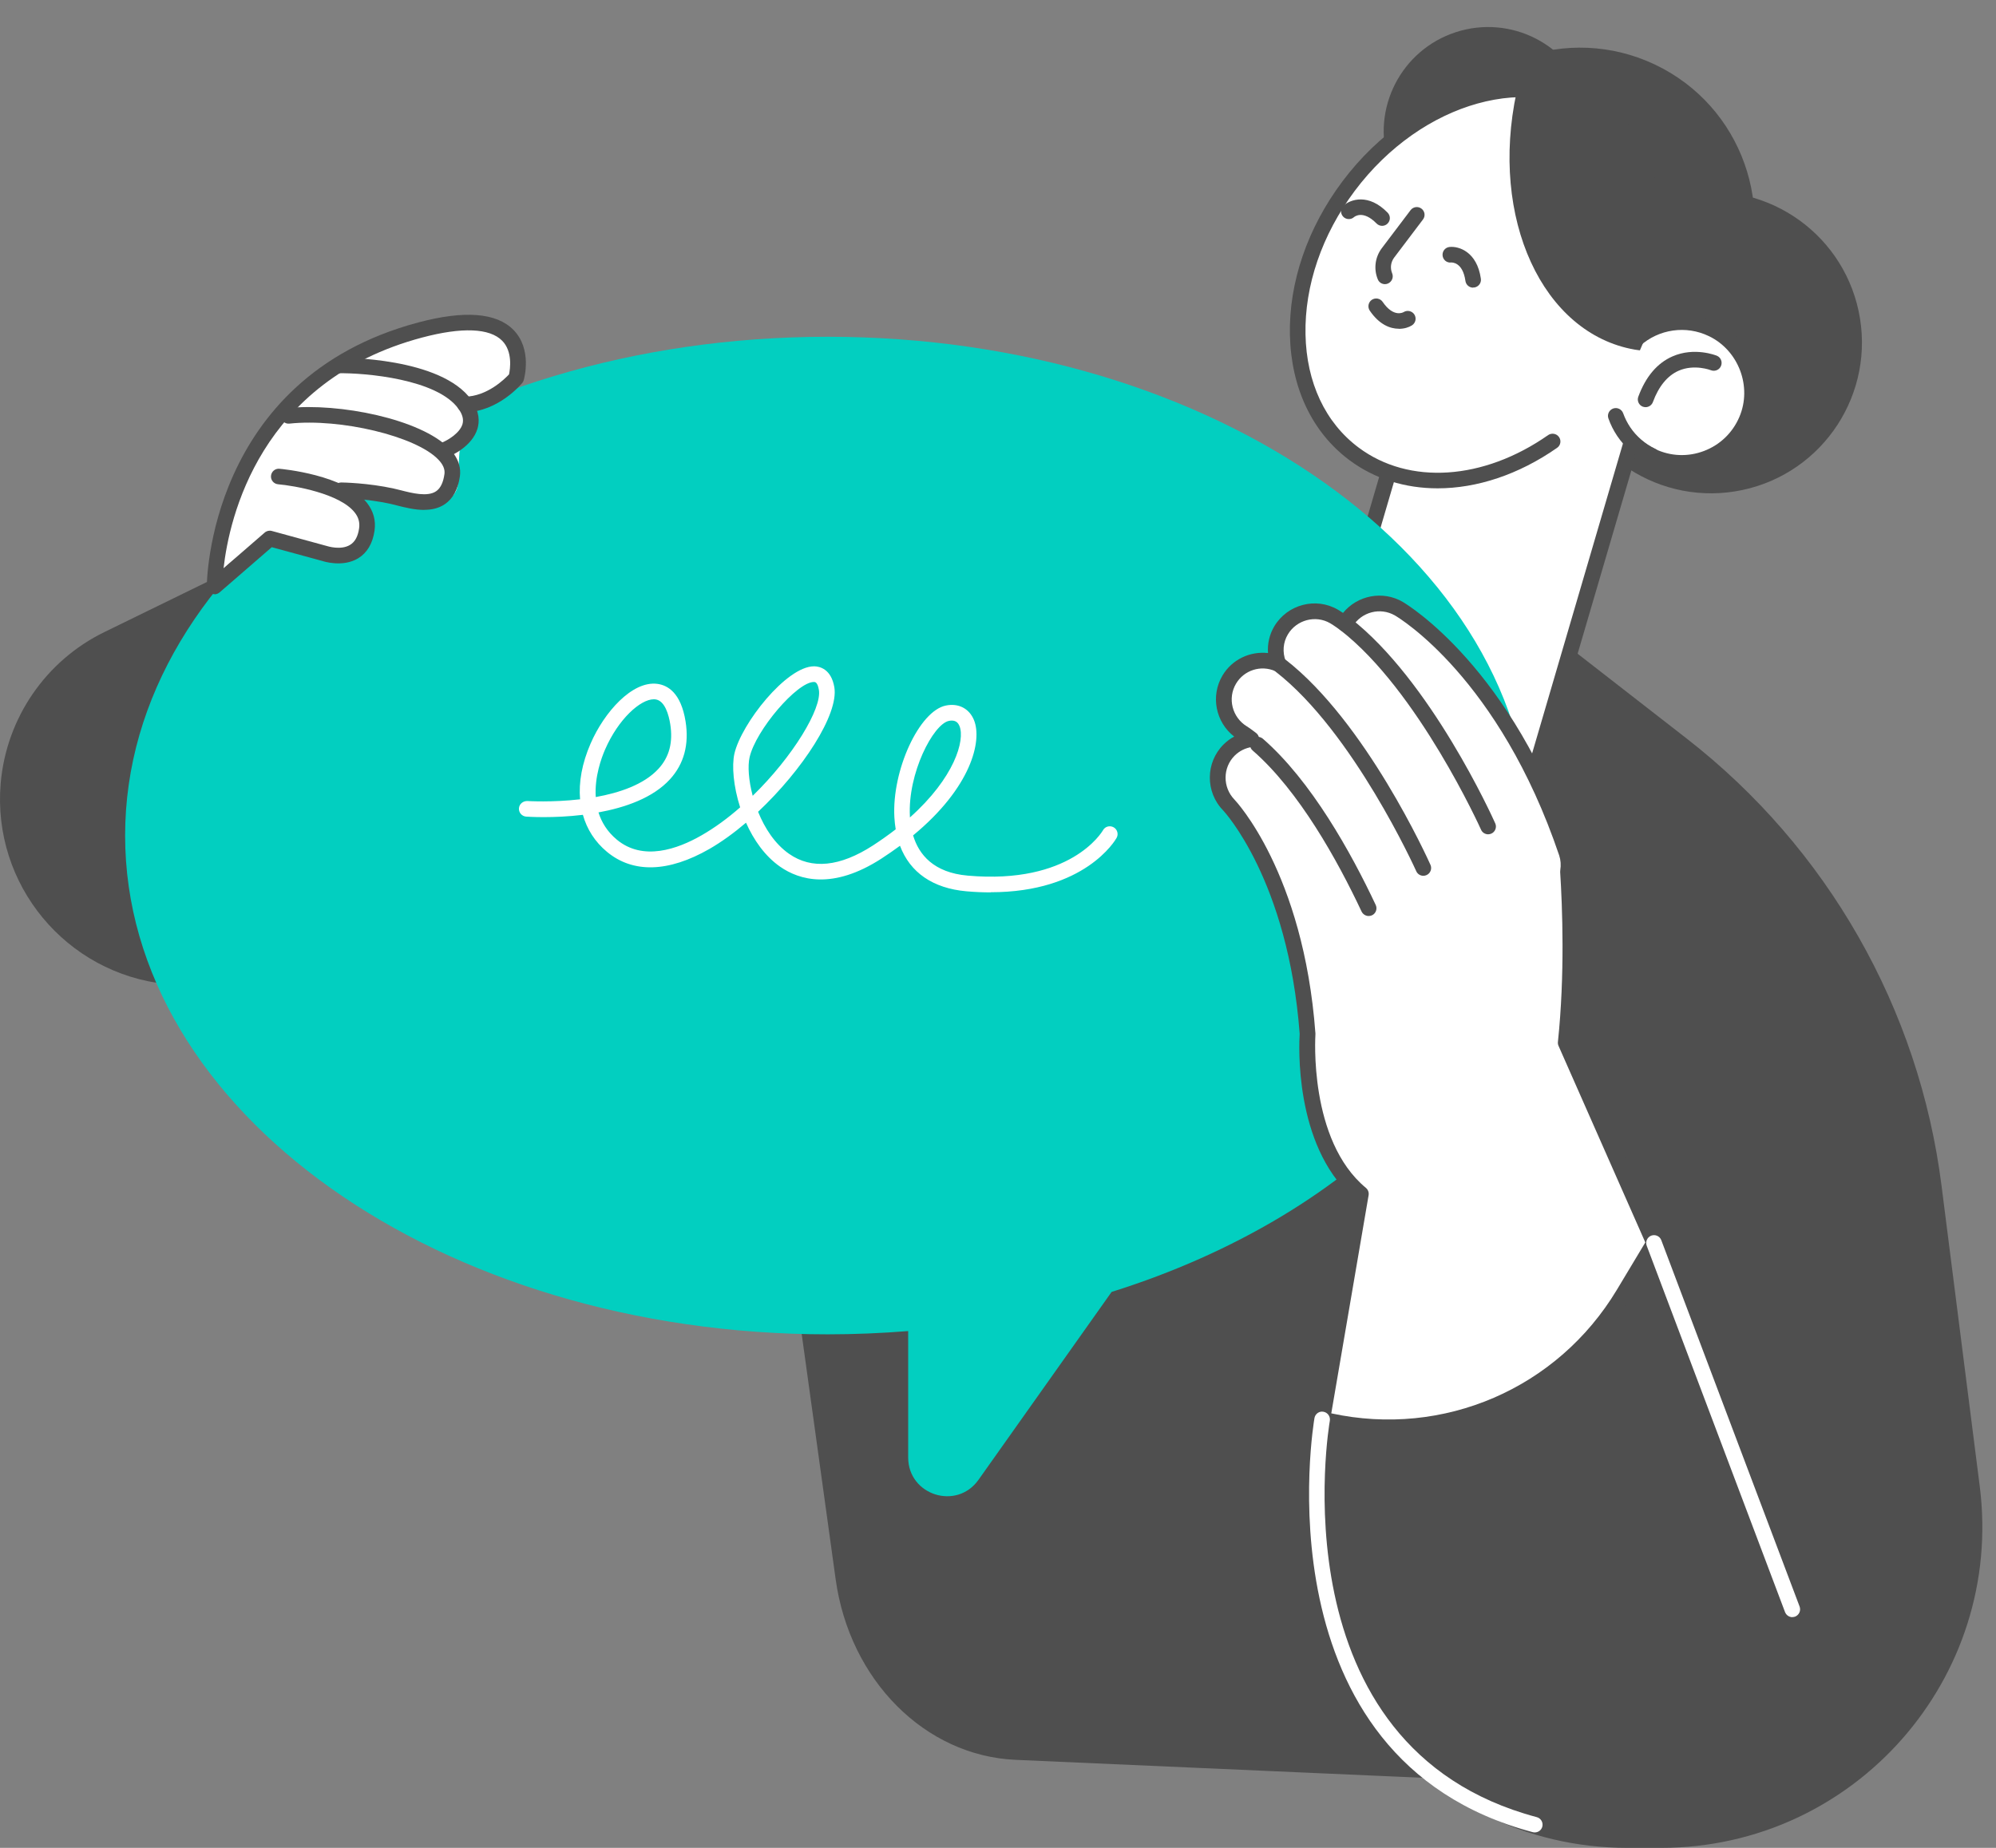 <svg width="108" height="100" viewBox="0 0 108 100" fill="none" xmlns="http://www.w3.org/2000/svg">
<rect x="0" y="0" width="108" height="100" fill="#808080" stroke="none"/>
<path d="M42.398 65.114L45.216 85.466C45.971 90.929 50.051 95.022 54.953 95.237L79.828 96.334C85.236 96.57 89.886 92.039 90.459 85.972L93.134 57.651C93.868 49.88 87.704 43.547 80.908 45.087L50.544 51.964C45.144 53.187 41.554 58.988 42.406 65.114H42.398Z" fill="#4F4F4F"/>
<path d="M33.066 20.811L5.647 34.206C2.466 35.759 0.336 38.873 0.036 42.404C-0.424 47.867 3.571 52.694 9.027 53.259L33.441 55.794L33.066 20.816V20.811Z" fill="#4F4F4F"/>
<path d="M82.95 33.502L91.265 39.969C98.88 45.893 103.837 54.588 105.052 64.156L107.12 80.429C108.44 90.816 100.344 100 89.877 100H88.054C76.938 100 68.677 89.706 71.086 78.855L71.542 76.805L82.954 33.502H82.95Z" fill="#4F4F4F"/>
<path d="M76.963 7.973C74.728 12.686 76.731 18.318 81.444 20.554C86.156 22.79 91.789 20.786 94.025 16.073C96.261 11.361 94.257 5.729 89.544 3.493C84.832 1.257 79.2 3.261 76.963 7.973Z" fill="#4F4F4F"/>
<path d="M94.28 26.518C98.688 25.582 101.503 21.25 100.568 16.842C99.633 12.434 95.301 9.619 90.893 10.554C86.485 11.49 83.669 15.822 84.605 20.23C85.54 24.638 89.872 27.453 94.28 26.518Z" fill="#4F4F4F"/>
<path d="M88.452 18.415C89.566 17.415 91.215 17.124 92.65 17.816C94.46 18.685 95.287 20.892 94.498 22.74C93.641 24.739 91.308 25.608 89.363 24.684C88.946 24.486 88.587 24.22 88.279 23.908L82.9 42.265L77.985 40.822C74.26 39.729 72.125 35.827 73.218 32.101L78.116 15.382L88.452 18.411V18.415Z" fill="white"/>
<path d="M82.904 42.687C82.866 42.687 82.823 42.682 82.785 42.67L77.871 41.227C73.93 40.071 71.66 35.924 72.816 31.983L77.714 15.268C77.778 15.044 78.014 14.918 78.237 14.981L88.354 17.947C89.624 16.93 91.354 16.724 92.835 17.436C94.843 18.403 95.763 20.858 94.889 22.904C94.434 23.976 93.582 24.79 92.497 25.199C91.409 25.608 90.236 25.562 89.186 25.064C88.945 24.95 88.717 24.815 88.506 24.655L83.309 42.383C83.254 42.568 83.085 42.687 82.904 42.687ZM78.406 15.909L73.626 32.219C72.601 35.717 74.614 39.392 78.107 40.417L82.617 41.737L87.878 23.786C87.92 23.642 88.034 23.533 88.181 23.495C88.325 23.457 88.481 23.503 88.586 23.609C88.869 23.9 89.194 24.132 89.548 24.296C90.388 24.697 91.329 24.735 92.198 24.406C93.067 24.077 93.746 23.423 94.113 22.567C94.814 20.93 94.075 18.964 92.468 18.192C91.227 17.593 89.759 17.804 88.734 18.723C88.624 18.82 88.472 18.854 88.333 18.816L78.402 15.905L78.406 15.909Z" fill="#4F4F4F"/>
<path d="M89.042 22.035C88.996 22.035 88.945 22.026 88.894 22.01C88.675 21.929 88.565 21.685 88.645 21.47C89.046 20.385 89.666 19.651 90.493 19.288C91.683 18.765 92.847 19.233 92.894 19.25C93.109 19.339 93.21 19.584 93.121 19.803C93.033 20.018 92.788 20.119 92.573 20.035C92.573 20.035 91.679 19.685 90.822 20.065C90.219 20.335 89.751 20.904 89.434 21.761C89.371 21.929 89.211 22.035 89.038 22.035H89.042Z" fill="#4F4F4F"/>
<path d="M82.258 12.488C85.227 11.528 86.854 8.343 85.894 5.375C84.933 2.406 81.748 0.778 78.78 1.739C75.812 2.699 74.184 5.884 75.144 8.853C76.105 11.821 79.29 13.449 82.258 12.488Z" fill="#4F4F4F"/>
<path d="M89.379 25.093C89.32 25.093 89.257 25.081 89.198 25.051C88.514 24.726 87.928 24.224 87.506 23.596C87.308 23.3 87.147 22.984 87.029 22.646C86.949 22.427 87.067 22.187 87.287 22.107C87.506 22.031 87.746 22.145 87.826 22.364C87.923 22.63 88.05 22.887 88.21 23.123C88.548 23.625 89.016 24.026 89.565 24.288C89.776 24.389 89.864 24.638 89.763 24.849C89.691 25.001 89.539 25.089 89.383 25.089L89.379 25.093Z" fill="#4F4F4F"/>
<path d="M89.333 16.774C90.704 12.682 89.894 8.484 86.936 6.273C82.996 3.324 76.744 5.029 72.963 10.079C69.188 15.129 69.318 21.609 73.255 24.558C76.208 26.769 80.465 26.364 84.004 23.892L89.329 16.774H89.333Z" fill="white"/>
<path d="M77.79 26.427C76.035 26.427 74.377 25.921 73.006 24.895C70.994 23.389 69.855 20.98 69.795 18.116C69.736 15.289 70.745 12.344 72.626 9.83C76.537 4.603 83.068 2.86 87.19 5.94C90.211 8.201 91.21 12.509 89.734 16.913C89.658 17.133 89.422 17.251 89.198 17.179C88.979 17.103 88.856 16.867 88.932 16.643C90.291 12.589 89.409 8.653 86.684 6.615C82.937 3.809 76.934 5.48 73.301 10.332C71.529 12.699 70.584 15.458 70.639 18.099C70.69 20.702 71.711 22.875 73.512 24.22C76.238 26.258 80.263 25.997 83.768 23.545C83.958 23.415 84.224 23.461 84.355 23.651C84.49 23.841 84.443 24.107 84.249 24.237C82.169 25.689 79.908 26.427 77.79 26.427Z" fill="#4F4F4F"/>
<path d="M88.73 18.959C88.641 18.947 88.548 18.938 88.46 18.922C83.46 18.052 80.596 11.813 82.059 4.987C82.076 4.911 82.097 4.835 82.114 4.759C83.958 4.624 85.709 5.071 87.131 6.172C90.434 8.729 90.957 14.011 88.73 18.964V18.959Z" fill="#4F4F4F"/>
<path d="M74.939 15.378C74.774 15.378 74.614 15.281 74.55 15.116C74.318 14.559 74.403 13.914 74.766 13.433L76.323 11.374C76.462 11.188 76.727 11.15 76.913 11.29C77.099 11.429 77.137 11.694 76.993 11.88L75.436 13.939C75.251 14.188 75.209 14.504 75.327 14.791C75.415 15.006 75.314 15.251 75.099 15.344C75.048 15.365 74.993 15.378 74.939 15.378Z" fill="#4F4F4F"/>
<path d="M79.709 15.567C79.502 15.567 79.321 15.415 79.292 15.204C79.144 14.158 78.541 14.205 78.515 14.205C78.279 14.234 78.077 14.057 78.055 13.825C78.034 13.593 78.203 13.386 78.435 13.365C78.929 13.314 79.92 13.618 80.127 15.082C80.161 15.314 80 15.525 79.768 15.559C79.747 15.559 79.726 15.559 79.709 15.559V15.567Z" fill="#4F4F4F"/>
<path d="M74.787 12.222C74.677 12.222 74.567 12.18 74.483 12.095C73.745 11.34 73.285 11.732 73.264 11.749C73.091 11.905 72.821 11.889 72.669 11.716C72.513 11.543 72.53 11.273 72.703 11.121C73.074 10.791 74.048 10.446 75.082 11.509C75.246 11.678 75.242 11.943 75.073 12.104C74.993 12.184 74.884 12.222 74.778 12.222H74.787Z" fill="#4F4F4F"/>
<path d="M75.689 17.791C75.217 17.791 74.63 17.567 74.116 16.812C73.985 16.618 74.036 16.356 74.225 16.226C74.42 16.095 74.681 16.145 74.812 16.335C75.407 17.209 75.93 16.901 75.951 16.888C76.149 16.766 76.411 16.829 76.533 17.027C76.656 17.226 76.592 17.487 76.394 17.61C76.234 17.711 75.985 17.795 75.689 17.795V17.791Z" fill="#4F4F4F"/>
<path d="M82.811 45.218C82.811 30.312 65.787 18.225 44.79 18.225C23.793 18.225 6.77 30.308 6.77 45.218C6.77 60.127 23.793 72.21 44.79 72.21C46.263 72.21 47.714 72.147 49.14 72.033V78.872C49.14 80.914 51.764 81.753 52.945 80.082L60.147 69.915C73.491 65.726 82.807 56.246 82.807 45.218H82.811Z" fill="#02CFC0"/>
<path d="M53.612 48.293C53.194 48.293 52.755 48.276 52.291 48.234C50.477 48.074 49.241 47.218 48.697 45.77C48.38 46.002 48.047 46.235 47.689 46.467C45.069 48.158 43.263 47.635 42.208 46.901C41.386 46.327 40.778 45.45 40.365 44.522C39.711 45.079 39.04 45.564 38.382 45.944C36.167 47.213 34.247 47.268 32.838 46.095C32.193 45.559 31.758 44.876 31.539 44.096C29.936 44.29 28.585 44.201 28.472 44.193C28.239 44.176 28.062 43.973 28.079 43.741C28.096 43.509 28.299 43.345 28.531 43.349C28.556 43.349 29.855 43.433 31.387 43.256C31.307 42.328 31.492 41.303 31.956 40.239C32.691 38.544 34.205 36.835 35.563 37.008C36.125 37.08 36.846 37.489 37.095 39.041C37.293 40.286 37.011 41.341 36.251 42.172C35.327 43.184 33.821 43.703 32.383 43.965C32.547 44.492 32.855 45.007 33.378 45.441C34.787 46.61 36.648 45.96 37.96 45.205C38.681 44.792 39.386 44.273 40.048 43.691C39.681 42.547 39.593 41.438 39.736 40.792C40.107 39.168 42.55 36.059 44.044 36.059C44.052 36.059 44.065 36.059 44.073 36.059C44.339 36.067 44.976 36.194 45.145 37.194C45.389 38.662 43.419 41.674 41.019 43.931C41.377 44.817 41.926 45.669 42.693 46.205C43.917 47.062 45.444 46.91 47.233 45.754C47.68 45.462 48.09 45.171 48.465 44.88C48.431 44.669 48.406 44.454 48.393 44.226C48.254 41.687 49.739 38.468 51.182 38.181C51.865 38.041 52.447 38.345 52.701 38.97C53.156 40.092 52.553 42.615 49.406 45.209C49.718 46.251 50.52 47.226 52.363 47.386C57.915 47.876 59.611 45.049 59.683 44.927C59.797 44.724 60.054 44.657 60.257 44.771C60.459 44.885 60.531 45.142 60.417 45.344C60.345 45.475 58.7 48.285 53.608 48.285L53.612 48.293ZM51.502 38.995C51.456 38.995 51.405 38.999 51.346 39.012C50.498 39.181 49.106 41.851 49.233 44.184C49.233 44.201 49.233 44.222 49.233 44.239C51.642 42.092 52.228 40.058 51.916 39.29C51.861 39.16 51.76 38.995 51.498 38.995H51.502ZM35.374 37.843C34.657 37.843 33.458 38.902 32.733 40.577C32.547 41.007 32.163 42.037 32.235 43.134C33.53 42.902 34.85 42.454 35.631 41.602C36.217 40.961 36.424 40.168 36.264 39.176C36.188 38.708 35.985 37.911 35.458 37.847C35.433 37.847 35.403 37.843 35.374 37.843ZM44.035 36.907C43.124 36.907 40.892 39.518 40.559 40.982C40.453 41.446 40.504 42.227 40.727 43.066C42.913 40.94 44.478 38.333 44.309 37.337C44.238 36.911 44.098 36.907 44.048 36.907C44.044 36.907 44.039 36.907 44.035 36.907Z" fill="white"/>
<path d="M84.714 56.431C85.106 52.719 84.95 48.926 84.836 47.167C84.891 46.838 84.874 46.492 84.76 46.154C81.457 36.4 75.922 33.08 75.69 32.941C74.69 32.358 73.416 32.696 72.825 33.688C72.808 33.713 72.804 33.742 72.787 33.768C72.445 33.514 72.226 33.384 72.184 33.363C71.184 32.78 69.91 33.118 69.319 34.109C68.977 34.683 68.952 35.35 69.171 35.932C68.21 35.506 67.066 35.848 66.514 36.776C65.923 37.771 66.248 39.062 67.239 39.661C67.248 39.666 67.416 39.775 67.703 39.999C67.269 40.062 66.847 40.252 66.509 40.585C65.687 41.4 65.683 42.733 66.493 43.56C66.531 43.598 70.117 47.374 70.754 55.946C70.754 55.946 70.311 61.849 73.631 64.599L71.543 76.805C77.883 78.361 84.495 75.606 87.853 70.008L89.498 67.266L84.714 56.427V56.431Z" fill="white"/>
<path d="M75.137 77.665C73.913 77.665 72.673 77.518 71.441 77.214C71.226 77.163 71.087 76.952 71.125 76.733L73.171 64.764C70.011 61.929 70.289 56.47 70.323 55.947C69.699 47.623 66.214 43.889 66.18 43.855C65.214 42.864 65.222 41.261 66.206 40.286C66.379 40.117 66.568 39.974 66.779 39.86C65.779 39.088 65.488 37.666 66.147 36.556C66.665 35.683 67.644 35.232 68.61 35.341C68.572 34.835 68.69 34.329 68.952 33.89C69.661 32.705 71.205 32.3 72.395 32.996C72.42 33.013 72.517 33.067 72.669 33.169C73.441 32.219 74.821 31.941 75.901 32.574C76.141 32.713 81.811 36.122 85.161 46.015C85.288 46.382 85.317 46.775 85.262 47.18C85.38 49.074 85.52 52.723 85.144 56.356L89.882 67.089C89.937 67.215 89.928 67.359 89.857 67.477L88.211 70.219C85.389 74.919 80.415 77.657 75.133 77.657L75.137 77.665ZM72.023 76.484C78.099 77.805 84.275 75.151 87.49 69.793L89.025 67.236L84.33 56.6C84.3 56.533 84.288 56.461 84.296 56.385C84.68 52.744 84.537 49.066 84.418 47.192C84.418 47.158 84.418 47.129 84.423 47.099C84.469 46.817 84.448 46.543 84.364 46.289C81.115 36.691 75.707 33.439 75.479 33.308C74.686 32.848 73.66 33.114 73.188 33.907C73.184 33.92 73.167 33.958 73.162 33.97C73.103 34.08 73.002 34.156 72.884 34.185C72.766 34.211 72.639 34.185 72.542 34.114C72.205 33.865 71.998 33.742 71.977 33.73C71.188 33.27 70.159 33.54 69.686 34.329C69.424 34.763 69.382 35.295 69.568 35.784C69.627 35.945 69.585 36.122 69.463 36.24C69.34 36.358 69.155 36.388 69.003 36.32C68.226 35.974 67.315 36.265 66.881 36.995C66.408 37.788 66.67 38.822 67.463 39.307C67.463 39.307 67.644 39.417 67.969 39.67C68.104 39.776 68.159 39.948 68.117 40.113C68.075 40.278 67.935 40.396 67.767 40.421C67.395 40.472 67.066 40.636 66.809 40.889C66.155 41.539 66.147 42.606 66.796 43.273C66.834 43.311 70.53 47.205 71.175 55.921C71.175 55.942 71.175 55.963 71.175 55.984C71.175 56.039 70.791 61.701 73.905 64.283C74.023 64.38 74.078 64.532 74.053 64.68L72.032 76.493L72.023 76.484Z" fill="#4F4F4F"/>
<path d="M80.52 44.728C80.52 44.728 77.12 37.126 72.787 33.772L80.52 44.728Z" fill="white"/>
<path d="M80.521 45.15C80.36 45.15 80.204 45.057 80.137 44.901C80.103 44.825 76.728 37.358 72.53 34.105C72.344 33.962 72.311 33.696 72.454 33.514C72.597 33.329 72.863 33.295 73.045 33.438C77.411 36.818 80.765 44.243 80.904 44.555C81.002 44.766 80.904 45.019 80.694 45.112C80.639 45.137 80.58 45.15 80.521 45.15Z" fill="#4F4F4F"/>
<path d="M77.014 46.973C77.014 46.973 73.614 39.371 69.281 36.017L77.014 46.973Z" fill="white"/>
<path d="M77.015 47.395C76.854 47.395 76.698 47.302 76.631 47.146C76.597 47.07 73.222 39.602 69.024 36.35C68.839 36.206 68.805 35.94 68.948 35.759C69.092 35.573 69.358 35.54 69.539 35.683C73.905 39.062 77.259 46.488 77.399 46.8C77.496 47.011 77.399 47.264 77.188 47.357C77.133 47.382 77.074 47.395 77.015 47.395Z" fill="#4F4F4F"/>
<path d="M74.057 49.15C72.838 46.555 70.682 42.581 68.058 40.294L74.057 49.15Z" fill="white"/>
<path d="M74.057 49.572C73.901 49.572 73.749 49.483 73.673 49.331C72.369 46.559 70.29 42.8 67.779 40.615C67.602 40.463 67.585 40.197 67.737 40.02C67.889 39.843 68.155 39.826 68.332 39.978C70.952 42.26 73.099 46.129 74.437 48.972C74.538 49.183 74.445 49.437 74.234 49.534C74.175 49.559 74.116 49.572 74.053 49.572H74.057Z" fill="#4F4F4F"/>
<path d="M11.65 31.248C11.65 31.248 12.064 23.034 19.476 19.001C25.421 15.769 28.906 18.44 28.214 20.566C27.935 21.419 25.484 22.136 25.484 22.136C25.484 22.136 25.518 23.469 25.109 23.828C24.695 24.186 24.906 25.448 24.763 26.296C24.607 27.19 23.29 27.654 22.501 27.295C21.712 26.937 19.126 26.456 19.126 26.456C19.126 26.456 19.869 27.848 19.983 28.924C20.059 29.658 18.654 30.721 17.401 30.202C16.148 29.683 14.089 28.422 11.655 31.257L11.65 31.248Z" fill="white"/>
<path d="M24.113 24.743C23.948 24.743 23.788 24.646 23.72 24.481C23.632 24.266 23.737 24.022 23.953 23.933C24.201 23.832 24.876 23.452 25.024 22.954C25.096 22.705 25.028 22.435 24.817 22.136C23.67 20.507 19.742 20.174 18.308 20.199C18.076 20.199 17.89 20.014 17.886 19.782C17.886 19.55 18.071 19.36 18.303 19.355C18.531 19.355 23.872 19.33 25.513 21.651C25.969 22.296 25.939 22.845 25.838 23.19C25.551 24.169 24.408 24.659 24.277 24.713C24.227 24.735 24.172 24.743 24.117 24.743H24.113Z" fill="#4F4F4F"/>
<path d="M22.948 27.595C22.438 27.595 21.915 27.464 21.484 27.355C21.362 27.325 21.248 27.296 21.143 27.27C19.826 26.979 18.472 26.954 18.459 26.954C18.227 26.954 18.042 26.76 18.042 26.528C18.042 26.296 18.232 26.11 18.464 26.11H18.468C18.527 26.11 19.919 26.131 21.324 26.443C21.438 26.469 21.56 26.498 21.691 26.532C22.299 26.688 23.13 26.899 23.594 26.587C23.834 26.426 23.986 26.11 24.049 25.65C24.083 25.393 23.973 25.131 23.703 24.857C22.488 23.604 18.426 22.629 15.658 22.925C15.43 22.95 15.219 22.781 15.194 22.549C15.169 22.317 15.337 22.11 15.569 22.085C18.341 21.79 22.767 22.676 24.311 24.27C24.876 24.853 24.935 25.405 24.885 25.768C24.788 26.477 24.509 26.988 24.066 27.287C23.729 27.515 23.341 27.591 22.948 27.591V27.595Z" fill="#4F4F4F"/>
<path d="M11.612 32.156C11.553 32.156 11.494 32.143 11.439 32.118C11.287 32.05 11.19 31.903 11.19 31.738C11.19 31.624 11.233 20.486 22.624 17.453C25.134 16.782 26.868 16.921 27.783 17.854C28.813 18.904 28.357 20.512 28.336 20.579C28.319 20.634 28.294 20.685 28.256 20.727C28.205 20.79 26.965 22.279 25.163 22.313C24.94 22.309 24.737 22.132 24.733 21.9C24.729 21.668 24.915 21.474 25.146 21.469C26.362 21.448 27.302 20.516 27.543 20.259C27.602 19.976 27.75 19.027 27.172 18.44C26.497 17.753 24.995 17.694 22.839 18.267C14.03 20.613 12.401 28.064 12.097 30.751L14.321 28.823C14.426 28.73 14.574 28.696 14.709 28.734L17.688 29.549C17.717 29.557 18.447 29.793 18.945 29.485C19.206 29.325 19.367 29.034 19.43 28.595C19.476 28.274 19.4 27.992 19.189 27.73C18.384 26.709 15.924 26.283 15.046 26.207C14.814 26.186 14.642 25.984 14.663 25.752C14.684 25.52 14.886 25.346 15.118 25.368C15.262 25.38 18.654 25.692 19.852 27.207C20.206 27.659 20.345 28.165 20.265 28.722C20.164 29.413 19.864 29.916 19.384 30.211C18.548 30.721 17.489 30.375 17.443 30.359L14.705 29.612L11.882 32.059C11.802 32.126 11.705 32.164 11.604 32.164L11.612 32.156Z" fill="#4F4F4F"/>
<path d="M96.981 87.516C96.813 87.516 96.652 87.411 96.585 87.242L89.1 67.413C89.02 67.194 89.13 66.953 89.345 66.869C89.565 66.789 89.805 66.894 89.889 67.114L97.374 86.942C97.454 87.162 97.344 87.402 97.129 87.487C97.078 87.504 97.028 87.512 96.981 87.512V87.516Z" fill="white"/>
<path d="M83.047 99.165C83.013 99.165 82.975 99.161 82.937 99.152C67.956 95.17 71.094 76.919 71.124 76.737C71.166 76.51 71.385 76.353 71.613 76.4C71.841 76.442 71.993 76.661 71.955 76.889C71.921 77.066 68.926 94.558 83.152 98.338C83.376 98.397 83.511 98.629 83.452 98.853C83.401 99.043 83.232 99.165 83.042 99.165H83.047Z" fill="white"/>
</svg>
